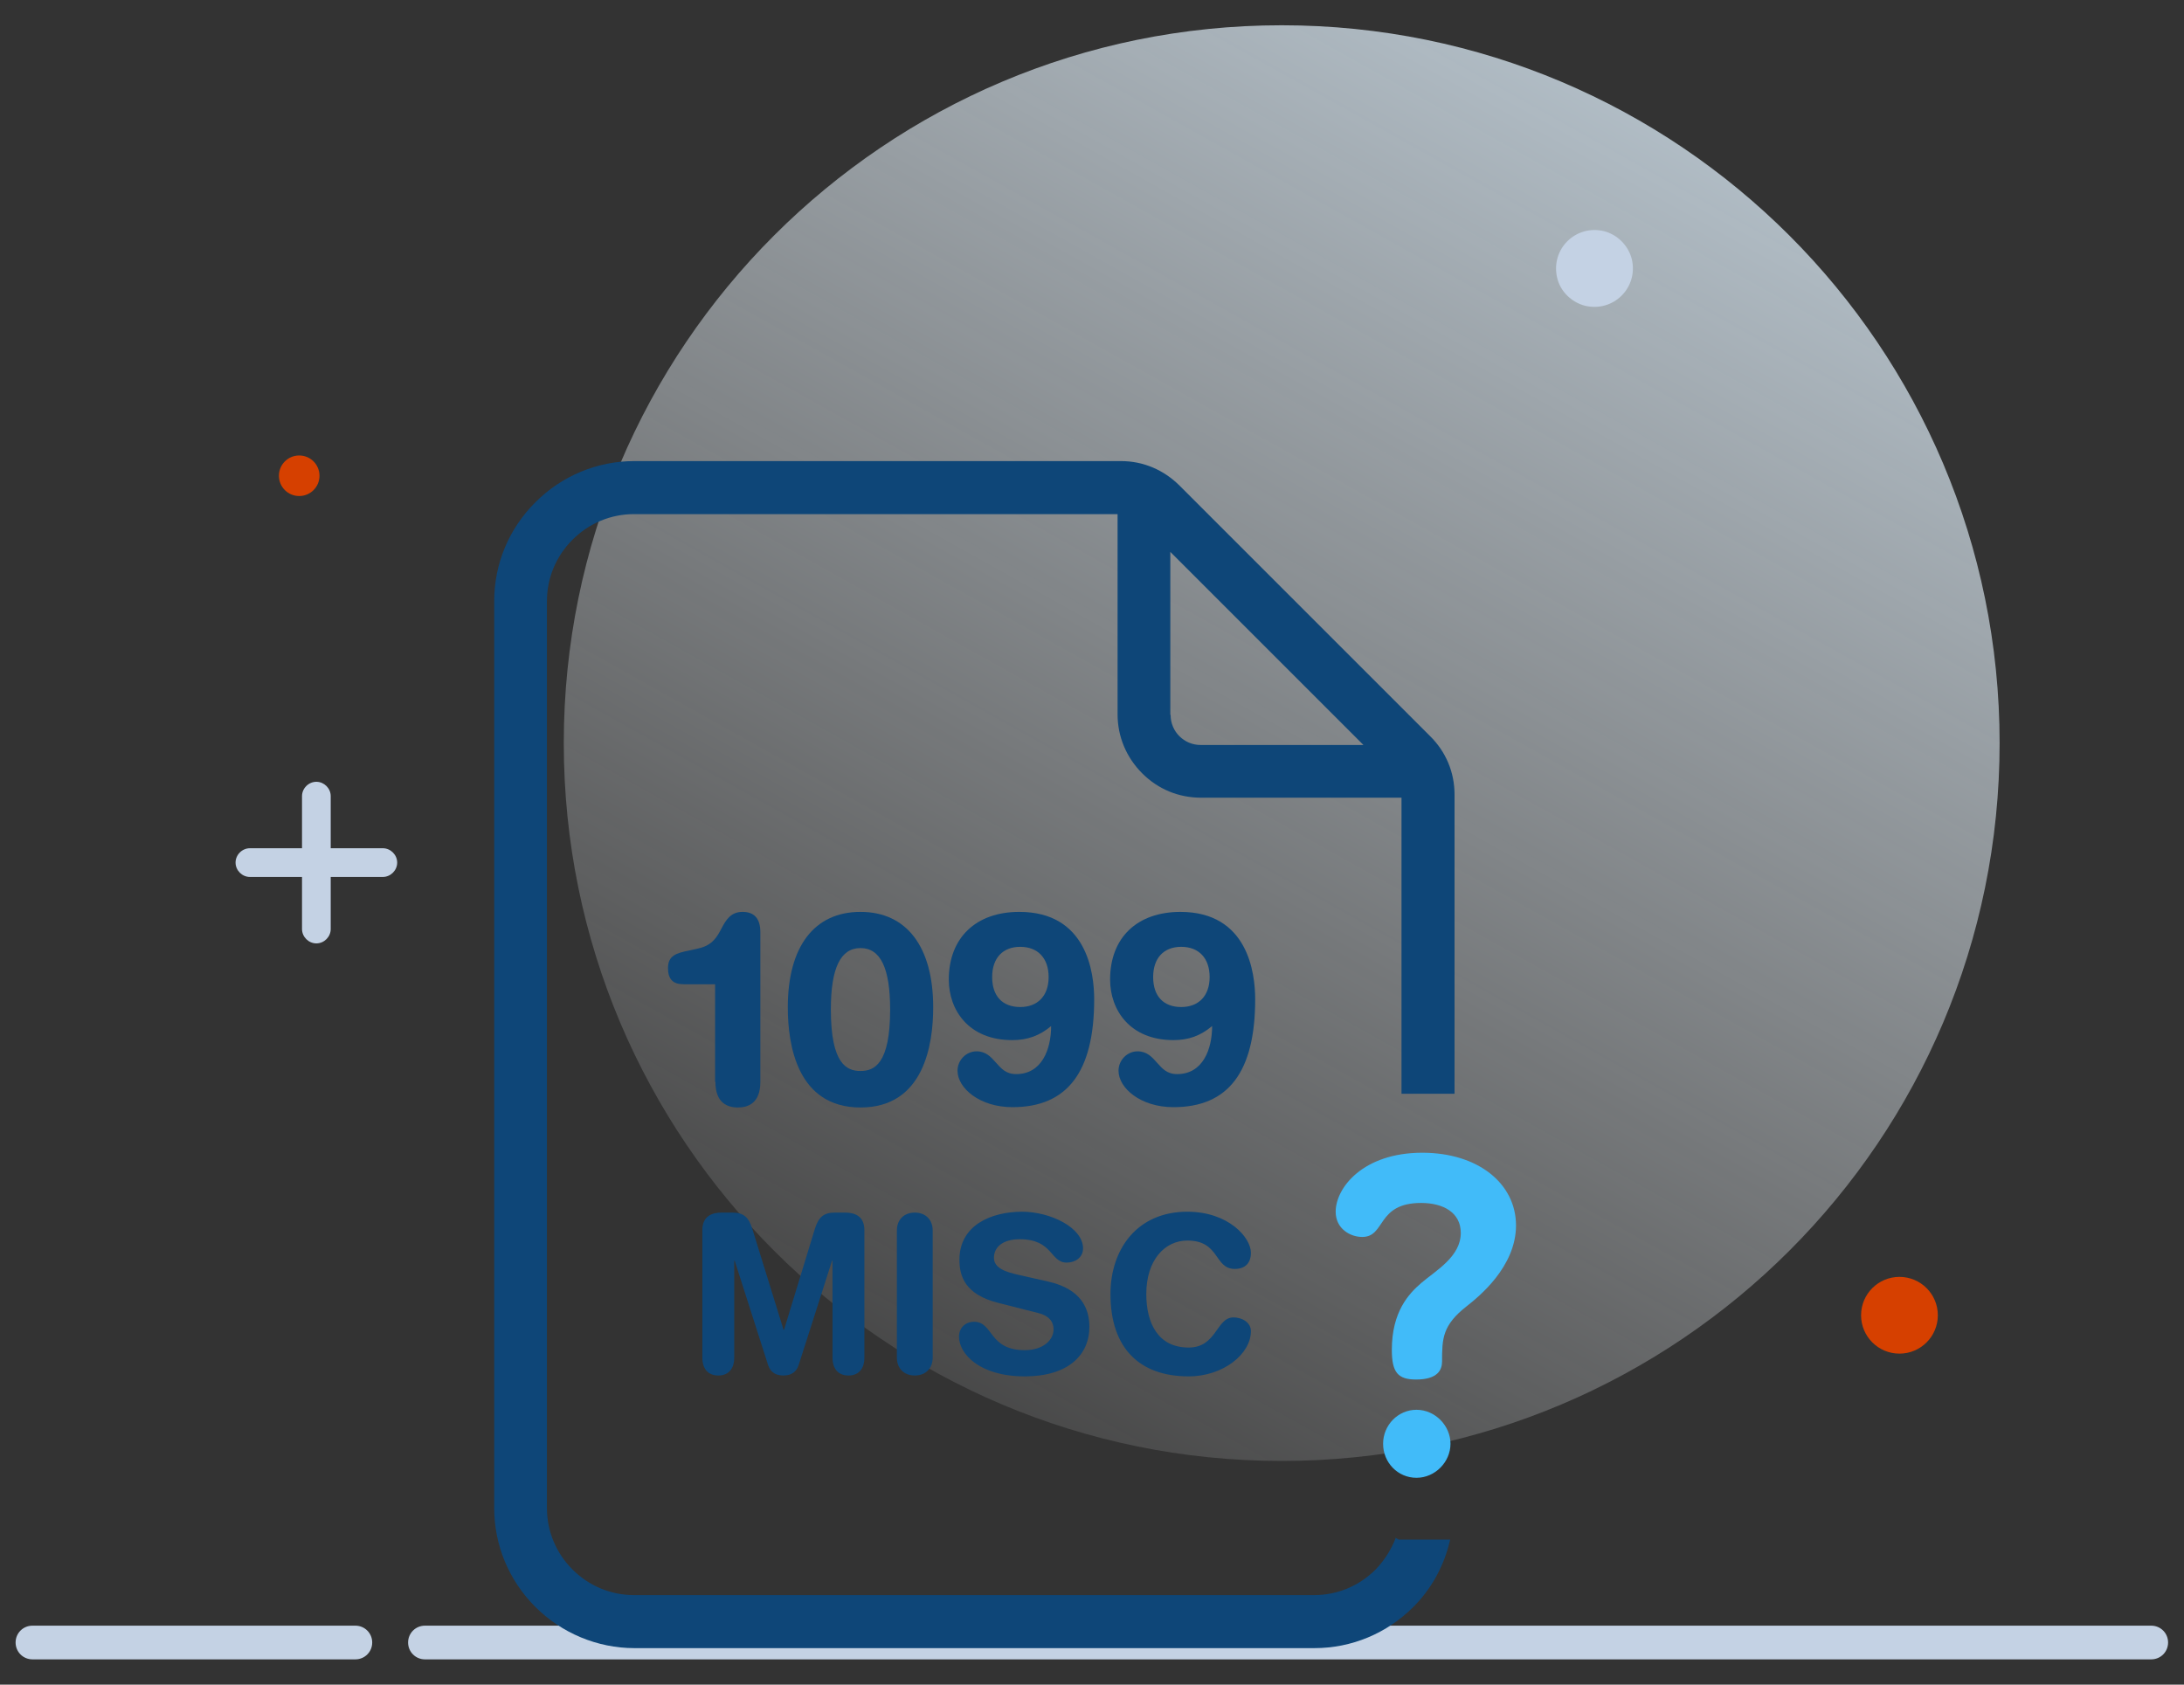 <svg width="70" height="54" viewBox="0 0 70 54" fill="none" xmlns="http://www.w3.org/2000/svg">
<rect x="0" y="0" width="70" height="54" fill="#333333" stroke="none"/>
<path d="M41.08 46.83C53.79 46.83 64.09 36.53 64.09 23.82C64.09 11.11 53.79 0.81 41.08 0.81C28.37 0.81 18.07 11.11 18.07 23.82C18.07 36.53 28.37 46.83 41.08 46.83Z" fill="url(#paint0_linear_2944_239)"/>
<path d="M11.39 52.11H1.04C0.74 52.11 0.5 52.35 0.5 52.65C0.5 52.95 0.74 53.19 1.04 53.19H11.39C11.69 53.19 11.93 52.95 11.93 52.65C11.93 52.35 11.69 52.11 11.39 52.11Z" fill="#C4D2E4"/>
<path d="M68.96 52.11H13.62C13.32 52.11 13.08 52.35 13.08 52.65C13.08 52.95 13.32 53.19 13.62 53.19H68.95C69.25 53.19 69.49 52.95 69.49 52.65C69.49 52.35 69.25 52.11 68.95 52.11H68.96Z" fill="#C4D2E4"/>
<path d="M62.11 42.16C62.11 42.84 61.56 43.39 60.88 43.39C60.2 43.39 59.65 42.84 59.65 42.16C59.65 41.48 60.2 40.93 60.88 40.93C61.56 40.93 62.11 41.48 62.11 42.16Z" fill="#D64000"/>
<path d="M52.3 8.3C52.52 9.22 51.71 10.02 50.8 9.8C50.37 9.69 50.01 9.34 49.91 8.91C49.69 7.99 50.5 7.19 51.41 7.41C51.84 7.52 52.19 7.87 52.3 8.3Z" fill="#C4D2E4"/>
<path d="M10.24 15.25C10.24 15.61 9.95 15.9 9.59 15.9C9.23 15.9 8.94 15.61 8.94 15.25C8.94 14.89 9.23 14.6 9.59 14.6C9.95 14.6 10.24 14.89 10.24 15.25Z" fill="#D64000"/>
<path d="M12.27 27.19H10.6V25.52C10.6 25.27 10.39 25.06 10.14 25.06C9.89 25.06 9.68 25.27 9.68 25.52V27.19H8.01C7.76 27.19 7.55 27.4 7.55 27.65C7.55 27.9 7.76 28.11 8.01 28.11H9.68V29.78C9.68 30.03 9.89 30.24 10.14 30.24C10.39 30.24 10.6 30.03 10.6 29.78V28.11H12.27C12.52 28.11 12.73 27.9 12.73 27.65C12.73 27.4 12.52 27.19 12.27 27.19Z" fill="#C4D2E4"/>
<path d="M44.73 49.31L44.68 49.43C44.54 49.75 44.34 50.05 44.09 50.31C43.56 50.84 42.86 51.13 42.12 51.13H20.32C19.58 51.13 18.88 50.84 18.35 50.31C17.82 49.78 17.53 49.08 17.53 48.34V19.27C17.53 18.53 17.82 17.83 18.35 17.3C18.88 16.77 19.58 16.48 20.32 16.48H35.82V22.9C35.82 23.61 36.1 24.28 36.61 24.79C37.12 25.3 37.78 25.57 38.5 25.57H44.92V35.06H46.62V25.47C46.62 24.75 46.34 24.09 45.83 23.59L37.81 15.57C37.3 15.06 36.64 14.78 35.93 14.78H20.33C19.14 14.78 18.01 15.25 17.16 16.1C16.31 16.95 15.84 18.07 15.84 19.27V48.34C15.84 49.53 16.31 50.66 17.16 51.51C18 52.35 19.15 52.83 20.33 52.83H42.13C43.32 52.83 44.45 52.36 45.3 51.51C45.84 50.97 46.24 50.28 46.44 49.51L46.48 49.35H44.83L44.72 49.29L44.73 49.31ZM37.51 22.91V17.69L43.7 23.88H38.48C37.95 23.88 37.52 23.45 37.52 22.92L37.51 22.91Z" fill="#0E4678"/>
<path d="M22.93 34.68C22.93 35.36 23.32 35.5 23.65 35.5C23.98 35.5 24.37 35.36 24.37 34.68V29.88C24.37 29.45 24.18 29.23 23.8 29.23C23.42 29.23 23.27 29.49 23.13 29.75C22.99 30.02 22.84 30.3 22.39 30.4L22.08 30.47C21.68 30.55 21.41 30.63 21.41 31.03C21.41 31.39 21.57 31.55 21.91 31.55H22.92V34.68H22.93Z" fill="#0E4678"/>
<path d="M29.91 32.29C29.91 30.35 29.06 29.23 27.58 29.23C26.1 29.23 25.25 30.34 25.25 32.29C25.25 33.49 25.55 35.5 27.58 35.5C29.61 35.5 29.91 33.49 29.91 32.29ZM27.58 30.39C28.22 30.39 28.53 31.03 28.53 32.36C28.53 34.11 28.02 34.33 27.58 34.33C27.14 34.33 26.63 34.11 26.63 32.36C26.63 31.03 26.94 30.39 27.58 30.39Z" fill="#0E4678"/>
<path d="M32.45 33.34C32.93 33.34 33.32 33.2 33.69 32.89C33.69 33.64 33.39 34.43 32.57 34.43C32.24 34.43 32.09 34.25 31.92 34.06C31.76 33.88 31.6 33.7 31.3 33.7C30.97 33.7 30.69 33.98 30.69 34.32C30.69 34.88 31.4 35.49 32.45 35.49C34.21 35.49 35.07 34.36 35.07 32.03C35.07 31.19 34.84 29.23 32.67 29.23C31.28 29.23 30.41 30.06 30.41 31.4C30.41 32.37 31.04 33.34 32.44 33.34H32.45ZM32.7 32.28C32.13 32.28 31.8 31.93 31.8 31.32C31.8 30.71 32.14 30.35 32.7 30.35C33.26 30.35 33.61 30.71 33.61 31.32C33.61 31.93 33.25 32.28 32.7 32.28Z" fill="#0E4678"/>
<path d="M37.84 29.23C36.44 29.23 35.58 30.06 35.58 31.4C35.58 32.37 36.21 33.34 37.61 33.34C38.1 33.34 38.48 33.2 38.85 32.89C38.85 33.64 38.55 34.43 37.73 34.43C37.4 34.43 37.25 34.25 37.08 34.06C36.92 33.88 36.76 33.7 36.46 33.7C36.13 33.7 35.85 33.98 35.85 34.32C35.85 34.88 36.56 35.49 37.61 35.49C39.37 35.49 40.23 34.36 40.23 32.03C40.23 31.19 40 29.23 37.83 29.23H37.84ZM37.86 32.28C37.29 32.28 36.96 31.93 36.96 31.32C36.96 30.71 37.3 30.35 37.86 30.35C38.42 30.35 38.77 30.71 38.77 31.32C38.77 31.93 38.41 32.28 37.86 32.28Z" fill="#0E4678"/>
<path d="M45.4 45.19C44.81 45.19 44.33 45.68 44.33 46.28C44.33 46.88 44.8 47.37 45.4 47.37C46 47.37 46.49 46.86 46.49 46.28C46.49 45.7 46 45.19 45.4 45.19ZM45.59 36.95C43.68 36.95 42.81 38.08 42.81 38.84C42.81 39.39 43.28 39.65 43.66 39.65C44.42 39.65 44.11 38.56 45.55 38.56C46.26 38.56 46.82 38.87 46.82 39.52C46.82 40.28 46.03 40.72 45.56 41.12C45.15 41.47 44.61 42.05 44.61 43.27C44.61 44 44.81 44.22 45.39 44.22C46.08 44.22 46.22 43.91 46.22 43.64C46.22 42.91 46.23 42.48 47.01 41.87C47.39 41.57 48.59 40.61 48.59 39.28C48.59 37.95 47.39 36.95 45.58 36.95H45.59Z" fill="#41BBF9"/>
<path d="M22.511 43.531V39.436C22.511 38.974 22.826 38.869 23.134 38.869H23.47C23.827 38.869 23.995 39.009 24.114 39.394L25.115 42.628H25.129L26.116 39.394C26.235 39.009 26.403 38.869 26.76 38.869H27.082C27.39 38.869 27.705 38.974 27.705 39.436V43.531C27.705 43.818 27.565 44.091 27.194 44.091C26.823 44.091 26.683 43.818 26.683 43.531V40.409H26.669L25.598 43.755C25.521 43.993 25.346 44.091 25.108 44.091C24.87 44.091 24.695 43.993 24.618 43.755L23.547 40.409H23.533V43.531C23.533 43.818 23.393 44.091 23.022 44.091C22.651 44.091 22.511 43.818 22.511 43.531ZM28.746 43.517V39.443C28.746 39.1 28.97 38.869 29.32 38.869C29.67 38.869 29.894 39.1 29.894 39.443V43.517C29.894 43.86 29.67 44.091 29.32 44.091C28.97 44.091 28.746 43.86 28.746 43.517ZM32.641 40.864L33.6 41.081C34.65 41.319 34.916 41.942 34.916 42.53C34.916 43.44 34.23 44.119 32.844 44.119C31.388 44.119 30.737 43.391 30.737 42.845C30.737 42.565 30.94 42.369 31.22 42.369C31.843 42.369 31.682 43.279 32.844 43.279C33.439 43.279 33.768 42.95 33.768 42.614C33.768 42.411 33.67 42.187 33.278 42.089L31.983 41.76C30.94 41.494 30.751 40.92 30.751 40.381C30.751 39.261 31.787 38.841 32.76 38.841C33.656 38.841 34.713 39.345 34.713 40.017C34.713 40.304 34.468 40.472 34.188 40.472C33.656 40.472 33.754 39.723 32.683 39.723C32.151 39.723 31.857 39.968 31.857 40.318C31.857 40.668 32.277 40.78 32.641 40.864ZM35.592 41.48C35.592 40.059 36.432 38.841 38.056 38.841C39.372 38.841 40.093 39.667 40.093 40.157C40.093 40.479 39.918 40.675 39.575 40.675C38.91 40.675 39.106 39.765 38.056 39.765C37.335 39.765 36.74 40.388 36.74 41.48C36.74 42.397 37.104 43.195 38.098 43.195C39.001 43.195 38.98 42.229 39.533 42.229C39.813 42.229 40.093 42.39 40.093 42.67C40.093 43.398 39.211 44.119 38.098 44.119C36.523 44.119 35.592 43.216 35.592 41.48Z" fill="#0E4678"/>
<defs>
<linearGradient id="paint0_linear_2944_239" x1="63.03" y1="-15.47" x2="11.9" y2="76.06" gradientUnits="userSpaceOnUse">
<stop stop-color="#D7EEFF"/>
<stop offset="0.73" stop-color="white" stop-opacity="0"/>
</linearGradient>
</defs>
</svg>
